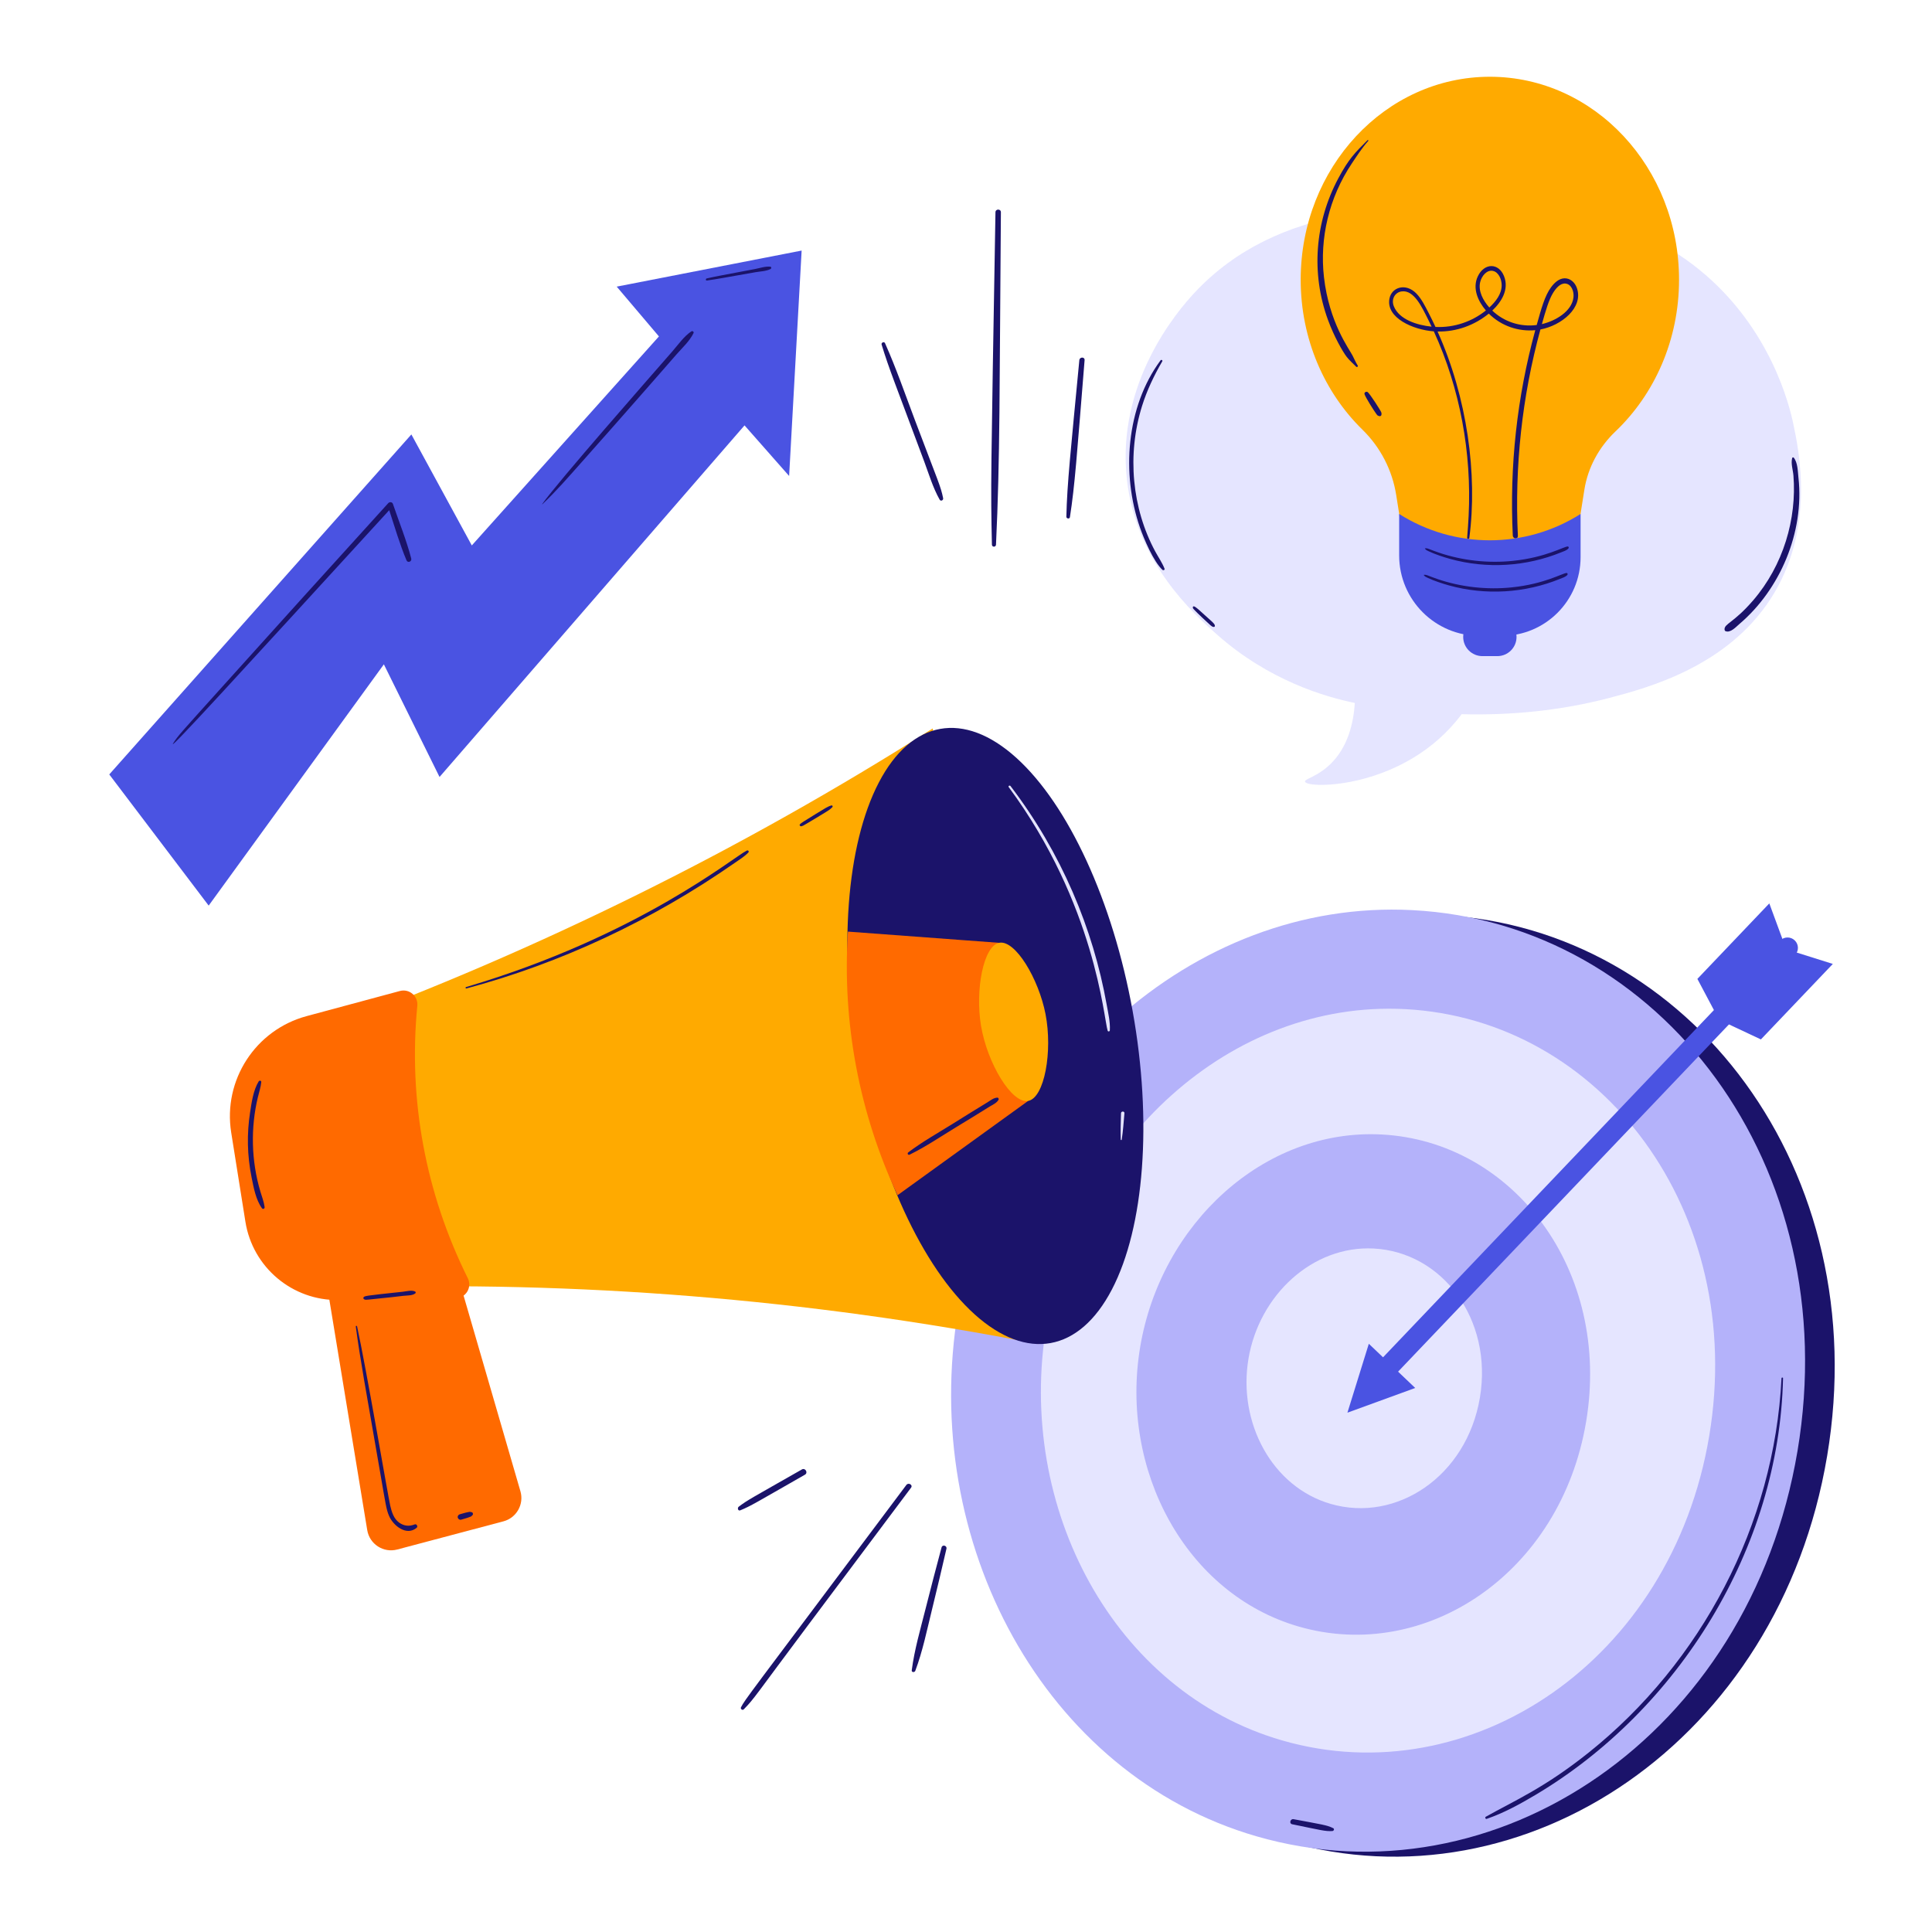 <svg xmlns="http://www.w3.org/2000/svg" id="Branding" viewBox="0 0 2000 2000"><path d="m1891.43 1507.291c-49.643 295.345-313.121 470.212-559.982 398.821-220.157-63.668-349.192-304.936-308.864-544.862 40.328-239.925 241.152-425.749 470.025-413.941 256.636 13.24 448.464 264.637 398.821 559.982z" fill="#1b136a"></path><path d="m1860.757 1502.135c-49.643 295.345-313.121 470.212-559.982 398.821-220.157-63.668-349.192-304.936-308.864-544.862 40.328-239.925 241.152-425.749 470.025-413.941 256.636 13.24 448.464 264.637 398.821 559.982z" fill="#b4b2fa"></path><path d="m1769.334 1486.768c-39.196 233.191-247.226 371.258-442.137 314.891-173.826-50.269-275.706-240.764-243.865-430.198 31.841-189.434 190.402-336.152 371.111-326.829 202.628 10.454 354.087 208.946 314.891 442.137z" fill="#e5e5ff"></path><path d="m1641.919 1471.914c-26.374 156.91-166.354 249.813-297.507 211.885-116.965-33.825-185.518-162.006-164.093-289.473 21.425-127.467 128.119-226.191 249.715-219.918 136.345 7.034 238.259 140.596 211.885 297.507z" fill="#b4b2fa"></path><path d="m1531.982 1446.873c-13.689 81.44-86.342 129.659-154.413 109.974-60.708-17.556-96.289-84.085-85.168-150.244 11.12-66.159 66.497-117.399 129.608-114.143 70.766 3.651 123.662 72.973 109.973 154.413z" fill="#e5e5ff"></path><path d="m1415.181 1438.03c-4.3-4.098-4.465-10.905-.367-15.206l427.848-449.014c4.098-4.3 10.905-4.465 15.206-.367s4.465 10.905.367 15.206l-427.848 449.014c-4.098 4.3-10.905 4.465-15.206.367z" fill="#4a53e2"></path><path d="m1417.006 1391.074 48.016 45.753-70.173 25.572z" fill="#4a53e2"></path><path d="m1849.074 982.671-17.488-47.476-74.468 78.152 22.434 42.285z" fill="#4a53e2"></path><path d="m1849.074 982.671 48.264 15.177-74.468 78.152-43.318-20.367z" fill="#4a53e2"></path><path d="m113.112 801.686c104.246-117.318 208.491-234.636 312.736-351.954 20.854 38.3 41.708 76.601 62.563 114.901 64.572-72.123 129.144-144.247 193.716-216.371-14.572-17.181-29.143-34.365-43.715-51.547 63.812-12.443 127.624-24.886 191.436-37.329-4.315 77.776-8.631 155.551-12.946 233.327-15.389-17.449-30.779-34.899-46.168-52.349-105.243 121.319-210.486 242.639-315.729 363.958-19.209-38.87-38.417-77.739-57.626-116.609-60.452 83.252-120.905 166.504-181.358 249.756-34.303-45.261-68.606-90.522-102.91-135.783z" fill="#4a53e2"></path><path d="m1844.203 1426.758c-7.478 151.814-83.181 294.434-199.518 387.433-45.776 36.593-76.912 49.839-106.554 66.458-1.18.662-.39 2.687.939 2.229 17.686-6.101 34.468-15.3 50.508-24.845 147.701-87.889 252.315-255.063 256.218-431.274.022-1.029-1.544-1.02-1.594 0z" fill="#1b136a"></path><path d="m1380.119 1892.508c-6.74-3.329-12.109-3.833-41.01-9.292-3.409-.644-4.89 4.539-1.445 5.243 29.573 6.046 34.463 7.526 41.651 7.019 1.447-.103 2.333-2.215.805-2.97z" fill="#1b136a"></path><path d="m1856.324 438.355c-3.613-16.987-22.713-98.91-97.544-159.439-71.915-58.172-151.019-60.763-220.332-63.034-82.911-2.716-214.315-7.021-302.147 87.433-16.876 18.149-81.19 92.687-69.679 193.477 9.797 85.781 69.075 138.579 92.446 159.431 54.932 49.01 114.137 65.435 143.457 71.485-1.45 21.063-7.187 45.902-25.562 63.536-13.63 13.081-26.791 15.073-26.015 17.958 2.061 7.662 103.751 8.128 162.15-69.873 51.224 1.355 103.014-3.814 152.119-16.647 41.523-10.852 122.242-32.751 167.68-102.735 46.74-71.988 29.316-153.904 23.426-181.59z" fill="#e5e5ff"></path><path d="m521.153 1574.88c-36.644 9.722-73.288 19.443-109.931 29.165-14.258 3.783-28.674-5.543-31.067-20.1-16.078-97.78-32.155-195.561-48.232-293.341-2.052-12.479 5.542-24.524 17.687-28.052l75.076-21.812c13.254-3.851 27.119 3.772 30.97 17.026l83.087 285.987c3.914 13.474-4.028 27.529-17.589 31.127z" fill="#ff6a00"></path><path d="m965.525 754.114c-198.336 125.798-407.677 229.412-626.459 310.054 8.605 89.606 17.21 179.211 25.815 268.817 230.023-6.957 467.522 10.894 710.127 58.405-36.494-212.425-72.988-424.85-109.482-637.275z" fill="#fa0"></path><ellipse cx="1030.791" cy="1072.44" fill="#1b136a" rx="144.452" ry="323.053" transform="matrix(.984 -.177 .177 .984 -173.715 199.615)"></ellipse><path d="m1145.642 1040.098c-14.035-78.885-46.993-157.406-99.537-226.373-.835-1.096-2.722-.036-1.882 1.1 89.791 121.523 98.406 239.833 102.398 252.086.409 1.256 2.199 1.005 2.274-.308.507-8.764-1.723-17.909-3.253-26.505z" fill="#e5e5ff"></path><path d="m1160.474 1152.377c-.243 9.122-.614 18.216-.274 27.337.021.545.915.731 1.004.136 1.367-9.119 2.026-18.289 2.812-27.473.193-2.248-3.481-2.301-3.542 0z" fill="#e5e5ff"></path><path d="m413.969 1025.876c-32.175 8.667-64.351 17.334-96.526 26-53.04 14.287-86.74 66.304-78.101 120.551 4.9 30.767 9.8 61.533 14.699 92.3 7.524 47.246 48.623 81.784 96.459 81.062 40.379-.61 80.759-1.22 121.138-1.83 10.589-.16 17.35-11.294 12.631-20.775-43.609-87.617-61.76-184.539-52.275-281.948.977-10.033-8.292-17.981-18.025-15.359z" fill="#ff6a00"></path><path d="m877.799 964.396c52.61 3.902 105.219 7.804 157.828 11.706 9.559 54.524 19.119 109.047 28.678 163.571-45.064 32.541-90.128 65.08-135.193 97.621-39.55-84.827-57.445-178.384-51.314-272.898z" fill="#ff6a00"></path><path d="m1082.309 1049.726c7.546 38.577-1.07 86.837-18.004 89.947-16.943 3.112-42.271-38.959-48.779-77.924-6.134-36.726 2.426-82.825 19.025-85.808 16.611-2.985 40.626 37.322 47.758 73.785z" fill="#fa0"></path><path d="m429.342 1578.044c-5.708 2.272-11.05 1.759-16.128-1.843-5.549-3.935-7.784-11.136-9.229-17.468-2.471-10.826-24.961-143.024-34.37-185.768-.159-.72-1.41-.575-1.31.177 4.597 34.469 9.89 62.729 25.046 150.104 5.972 34.455 6.481 39.28 9.448 46.136 4.336 10.018 18.045 21.092 28.57 12.144 1.537-1.306-.102-4.247-2.027-3.481z" fill="#1b136a"></path><path d="m488.311 1565.42c-1.748-.431-1.693-.508-3.719-.074-3.166.677-.656.02-8.685 2.256-1.448.404-2.487 2.056-2.008 3.537.473 1.463 1.99 2.46 3.536 2.008 8.001-2.344 5.692-1.636 8.57-2.674 2.006-.721 1.811-.647 3.114-1.989.939-.964.555-2.727-.809-3.064z" fill="#1b136a"></path><path d="m269.577 1233.577c-9.601-32.121-10.16-66.462-2.64-97.692 1.277-5.305 3-10.344 3.532-15.782.144-1.47-1.957-1.827-2.64-.714-5.649 9.206-7.326 21.666-8.959 32.223-3.363 21.746-3.087 44.179 1.585 67.303 2.126 10.523 4.36 22.927 10.667 31.796 1.056 1.485 3.051.535 2.817-1.187-.751-5.542-2.766-10.604-4.363-15.946z" fill="#1b136a"></path><path d="m773.142 880.474c-13.473 6.462-112.156 88.543-290.684 141.326-.924.273-.537 1.698.399 1.447 97.803-26.212 192.228-70.403 277.803-130.026 4.813-3.354 9.982-6.471 14.047-10.719 1.05-1.097-.267-2.651-1.565-2.028z" fill="#1b136a"></path><path d="m860.663 833.797c-3.775 1.015-6.714 3.062-16.542 9.043-6.236 3.795-6.343 3.884-12.032 7.492-4.042 2.564-2.324 1.672-3.837 2.841-1.279.99.35 2.682 1.616 2.094.608-.282 1.176-.348 1.79-.682 4.225-2.302 21.379-12.781 22.427-13.418 2.665-1.621 5.467-3.304 7.592-5.63.689-.753.022-2.019-1.013-1.741z" fill="#1b136a"></path><path d="m1032.369 1136.264c-3.889.205-7.002 2.916-10.245 4.901-19.425 11.893-15.545 9.494-35.194 21.761-15.616 9.75-32.005 18.873-46.685 30.006-1.39 1.055-.237 3.17 1.388 2.375 16.53-8.097 32.03-18.637 47.742-28.198 18.889-11.494 15.524-9.416 35.252-21.661 3.202-1.987 7.123-3.568 9.037-6.927.539-.945-.132-2.318-1.295-2.257z" fill="#1b136a"></path><path d="m429.777 1337c-3.488-1.831-9.09-.188-12.827.209-40.868 4.339-39.641 4.282-40.701 6.038-.246.407-.157.944.165 1.279 1.414 1.473 2.053 1.111 11.969.091 22.288-2.293 13.356-1.34 29.077-3.165 3.724-.431 9.55-.09 12.551-2.632.558-.473.389-1.491-.234-1.819z" fill="#1b136a"></path><path d="m1738.143 289.561c0-116.038-87.679-210.105-195.836-210.105s-195.836 94.067-195.836 210.105c0 61.54 24.68 116.87 63.983 155.286 18.589 18.169 30.802 41.857 34.877 67.529l8.076 50.882h177.798l8.945-56.355c3.672-23.134 15.225-44.13 32.18-60.291 40.365-38.476 65.811-94.562 65.811-157.05z" fill="#fa0"></path><path d="m1632.418 298.218c-2.077-6.038-7.055-10.297-12.888-10.117-5.702.176-10.456 4.585-13.967 9.387-6.5 8.891-10.007 22.026-14.781 38.971-17.319 2.265-34.069-3.577-45.984-14.945 9.346-8.767 17.665-21.793 12.178-35.619-5.585-14.074-20.49-13.825-27.117.088-6.011 12.619.356 26.101 8.326 35.401-14.005 11.33-32.643 18-52.174 17.072-2.302-4.937-4.67-9.833-7.171-14.642-3.639-6.995-7.266-14.488-12.623-19.983-11.005-11.289-25.596-6.526-27.865 5.265-3.849 20.004 24.754 32.431 45.915 33.896 27.372 59.603 39.264 126.308 36.066 190.819-.376 7.588-.925 15.184-1.534 22.757-.135 1.674 2.049 1.769 2.264.142 8.593-65.368-2.157-145.16-32.903-213.534 19.678.379 38.203-6.452 53.054-18.536 12.967 12.92 30.772 18.797 48.09 17.166-18.943 69.428-26.719 140.63-23.269 212.514.182 3.8 5.446 4.178 5.261.33-3.424-71.344 4.235-143.808 23.339-213.584 21.826-4.071 44.735-22.635 37.782-42.849zm-189.551 18.752c-2.907-7.366 1.261-14.395 8.154-15.316 12.866-1.719 21.084 16.618 27.253 28.831 1.279 2.532 2.504 5.1 3.728 7.668-14.865-1.516-33.649-7.284-39.134-21.184zm89.424-25.013c1.554-6.417 6.966-12.908 13.248-11.505 5.872 1.311 9.06 8.728 8.993 15.057-.094 8.974-6.206 16.734-12.801 22.82-6.393-7.215-11.71-17.004-9.441-26.372zm96.539 16.033c-1.748 14.38-18.636 24.275-32.676 27.525 3.927-13.868 7.185-25.31 11.702-32.531 2.811-4.495 7.189-9.825 12.465-9.474 6.308.42 9.289 8.063 8.508 14.48z" fill="#1b136a"></path><path d="m1554.731 658.231h-23.038c-45.997 0-83.285-37.288-83.285-83.285v-42.883c57.276 36.343 130.523 36.344 187.799 0v44.693c0 44.998-36.478 81.476-81.476 81.476z" fill="#4a53e2"></path><path d="m1550.037 679.213h-15.461c-10.978 0-19.878-8.9-19.878-19.878s8.9-19.878 19.878-19.878h15.461c10.978 0 19.878 8.9 19.878 19.878 0 10.979-8.9 19.878-19.878 19.878z" fill="#4a53e2"></path><g fill="#1b136a"><path d="m1622.869 565.713c-4.187.105-22.503 11.334-56.623 14.88-25.697 2.671-52.418-.245-76.794-8.529-10.265-3.488-11.692-4.951-14.372-4.389-.053.011-.085.077-.057.125.953 1.661 2.526 2.2 4.206 2.996 6.166 2.921 15.089 5.892 21.737 7.737 38.238 10.616 78.998 7.957 115.095-6.74 2.582-1.051 5.664-1.904 7.562-4.026.62-.693.369-2.083-.752-2.054z"></path><path d="m1621.721 593.155c-4.187.105-22.503 11.334-56.623 14.88-25.697 2.671-52.418-.245-76.794-8.529-10.265-3.488-11.692-4.951-14.372-4.389-.053.011-.085.077-.057.125.953 1.661 2.526 2.2 4.206 2.996 6.166 2.921 15.089 5.892 21.737 7.737 38.238 10.616 78.998 7.957 115.095-6.74 2.582-1.051 5.664-1.904 7.562-4.026.62-.693.369-2.083-.752-2.054z"></path><path d="m1399.527 169.012c5.252-7.855 10.604-16.107 16.881-23.163.446-.501-.258-1.22-.741-.741-12.925 12.801-19.607 19.597-30.22 39.429-24.394 45.58-28.399 98.464-10.718 146.695 6.344 17.305 15.126 32.613 19.273 38.069 2.86 3.763 6.643 6.927 9.931 10.341.788.818 2.192-.241 1.583-1.221-2.068-3.334-3.578-6.753-5.308-10.238-3.35-6.749-24.312-34.169-29.656-81.365-4.529-40 5.024-81.981 28.975-117.805z"></path><path d="m1430.042 427.269c-.609-2.211-11.339-18.577-13.957-21.149-1.419-1.394-4.227-.006-3.504 2.04 1.358 3.843 9.516 16.689 11.949 20.011 1.323 1.806.94 1.681 2.828 2.481 1.262.535 2.669-.073 2.73-1.567.025-.596.116-1.232-.046-1.817z"></path><path d="m406.738 521.64c-.719-2.11-3.458-2.283-4.823-.779-58.195 64.11-116.278 128.315-174.182 192.688-40.558 45.086-43.039 47.474-48.402 55.804-7.034 11.023 67.575-70.825 223.586-241.216 5.696 17.32 10.822 35.13 17.878 51.877 1.339 3.178 5.742 1.327 4.902-1.883-4.999-19.097-12.587-37.804-18.959-56.491z"></path><path d="m715.673 343.041c-7.756 5.21-13.464 13.597-19.578 20.611-25.298 29.021-117.58 133.909-134.841 158.152-.086.12.067.319.191.203 14.159-13.296 26.766-27.949 39.68-42.438 44.922-50.4 99.411-112.958 99.061-112.558 6.124-6.994 13.609-13.743 17.73-22.129.686-1.394-1.04-2.649-2.243-1.841z"></path><path d="m797.397 276.081c-5.093-.541-10.781 1.444-15.78 2.4-33.867 6.475-39.465 7.343-49.995 9.75-1.309.299-1.202 2.342.211 2.146 10.751-1.481 15.591-2.53 50.111-8.565 4.983-.871 11.144-1.01 15.692-3.302 1.009-.508 1.125-2.284-.239-2.429z"></path><path d="m1195.918 570.892c-24.072-44.604-29.453-100.239-13.662-150.639 5.102-16.284 12.338-31.44 20.904-46.162.684-1.175-1.01-2.084-1.781-1.041-35.646 48.251-40.624 117.449-21.304 173.034 4.008 11.531 13.995 35.289 23.333 43.857.85.779 2.609.027 2.116-1.231-2.489-6.345-6.366-11.815-9.605-17.818z"></path><path d="m1255.715 644.564c-.816-.899-.547-.599-9.199-8.386-5.999-5.398-6.362-5.897-9.442-8.026-.398-.274-1.846-.807-2.134-.03-.472 1.271.235 1.91 1.043 2.825 2.684 3.041 16.062 15.543 17.265 16.47 1.029.793 1.954 1.646 3.335 1.603.56-.018 1.109-.479 1.078-1.078-.076-1.462-1.014-2.352-1.945-3.377z"></path><path d="m1861.763 494.559c-.702-6.391-.68-15.729-4.923-20.838-.465-.56-1.39-.217-1.567.414-1.568 5.578.846 12.553 1.295 18.248 3.519 44.554-10.334 92.804-41.955 129.396-20.054 23.211-29.85 23.859-29.36 29.966.047.595.302 1.316.905 1.579 5.159 2.244 10.931-4.355 14.527-7.412 41.815-35.538 67.307-94.613 61.077-151.354z"></path><path d="m1030.498 219.689c-4.764 279.581-5.027 283.08-3.663 344.171.061 2.725 4.09 2.707 4.219 0 4.248-89.032 3.549-161.315 5.069-344.171.03-3.622-5.563-3.621-5.625 0z"></path><path d="m1117.331 372.783c-8.898 93.652-12.688 127.931-13.44 162.106-.045 2.057 3.354 2.627 3.683.499 5.169-33.44 7.012-61.868 15.195-162.605.284-3.502-5.11-3.447-5.438 0z"></path><path d="m976.333 515.737c-2.649-12.895-4.376-15.015-29.349-81.229-9.988-26.484-19.29-53.421-30.828-79.28-.892-1.998-4.141-.576-3.513 1.48 7.995 26.164 13.822 39.622 44.187 121.286 4.882 13.13 8.993 27.028 15.904 39.26 1.139 2.015 4.035.608 3.599-1.517z"></path><path d="m938.261 1537.211c-171.894 229.349-165.71 220.371-171.129 230.019-1.004 1.786 1.393 3.727 2.871 2.215 11.383-11.641 11.208-13.235 67.446-88.319l105.669-141.075c2.171-2.898-2.709-5.704-4.857-2.839z"></path><path d="m974.696 1601.871c-5.718 21.314-11.285 42.652-16.685 64.05-5.272 20.896-11.391 41.806-14.185 63.207-.292 2.237 2.998 2.323 3.683.498 7.624-20.319 11.992-41.849 17.166-62.893 5.192-21.121 10.205-42.271 15.083-63.467.755-3.282-4.184-4.673-5.062-1.396z"></path><path d="m830.11 1521.172c-52.099 29.733-55.99 31.44-65.369 38.548-1.664 1.261-.784 4.741 1.589 3.77 11.197-4.586 15.494-7.53 66.95-36.894 3.51-2.004.35-7.433-3.17-5.424z"></path></g></svg>